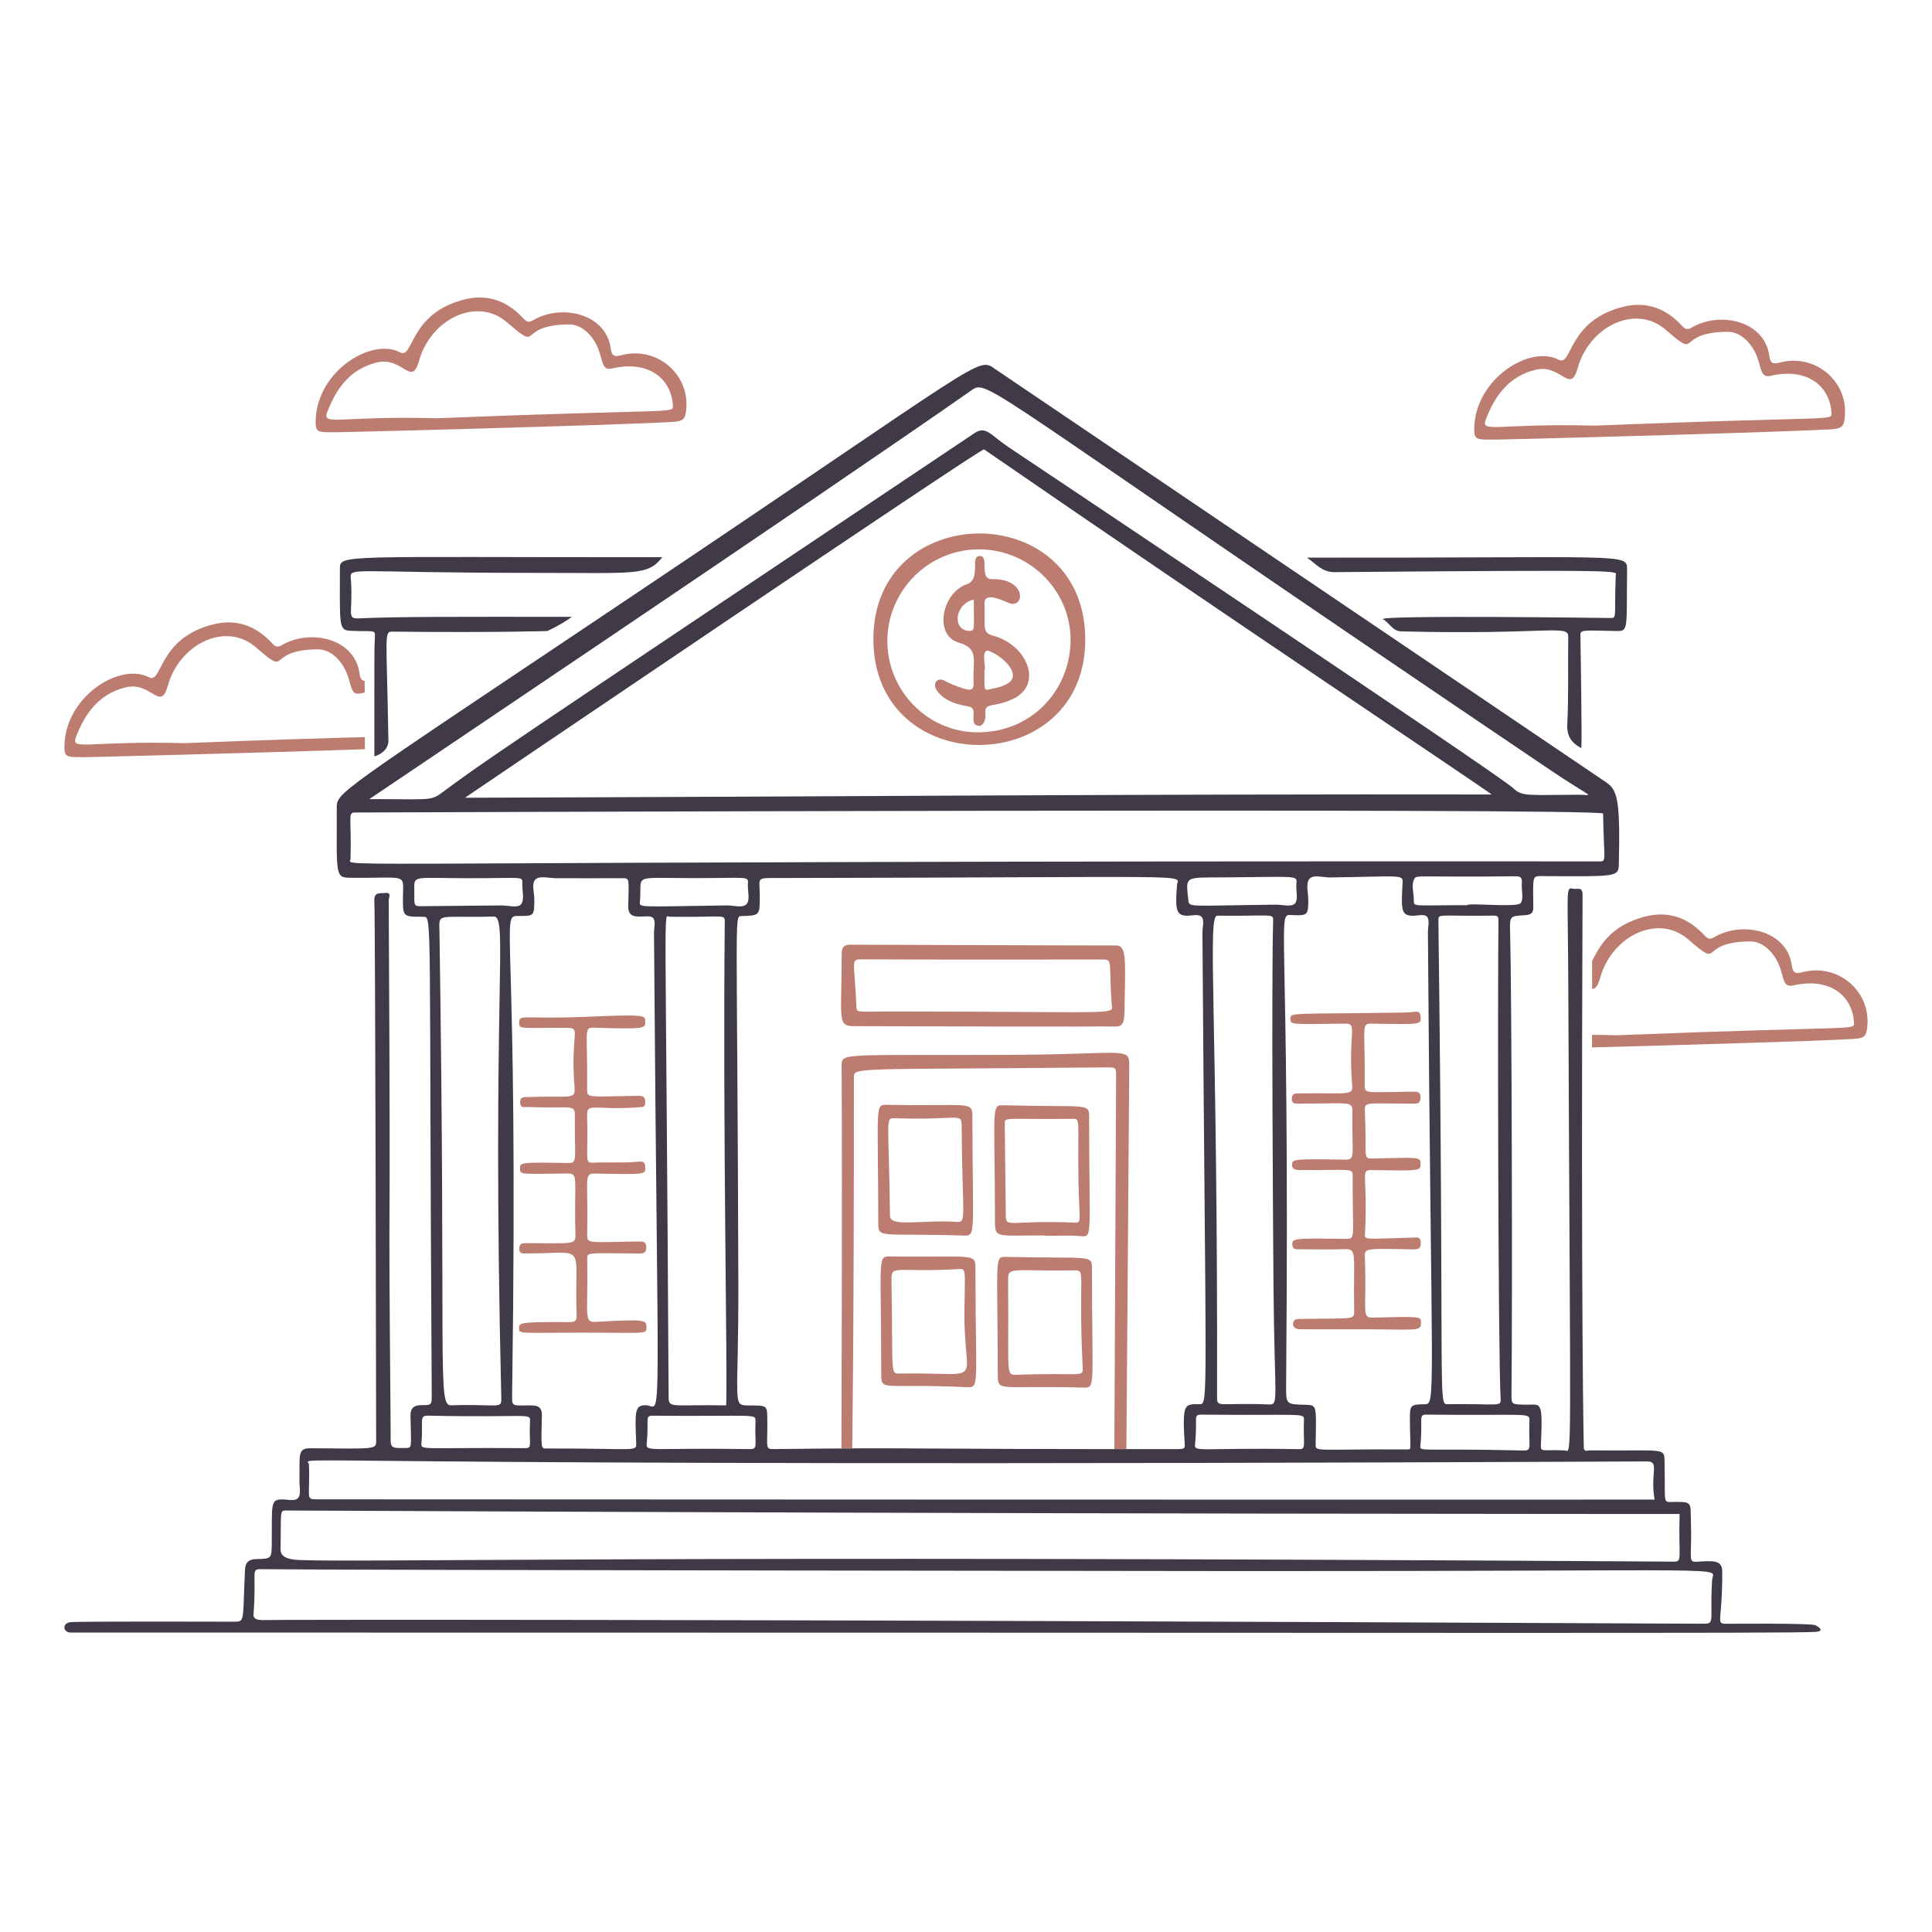 <svg xmlns="http://www.w3.org/2000/svg" width="264" height="264" viewBox="0 0 264 264" fill="none"><path d="M246.292 132.847C245.141 133.153 244.976 132.784 244.833 131.841C244.107 127.053 238.002 125.843 234.26 128.056C233.695 128.39 233.392 128.344 232.902 127.812C230.74 125.464 228.085 124.432 224.894 125.22C219.933 126.444 218.475 129.539 217.557 131.295V135.116C217.99 135.137 218.335 134.772 218.662 133.595C220.238 127.931 226.541 124.795 230.655 128.339C235.592 132.592 231.767 128.719 239.121 128.64C241.103 128.619 242.585 130.475 243.184 132.086C243.785 133.696 243.656 134.977 245.036 134.657C250.036 133.495 253.195 136.082 253.342 139.816C253.381 140.819 253.358 140.172 220.981 141.464C219.743 141.431 218.6 141.414 217.544 141.409L217.539 143.126C229.144 142.817 247.494 142.29 253.179 141.971C254.786 141.881 255.068 141.653 255.18 140.022C255.503 135.274 251.019 131.591 246.292 132.849V132.847Z" fill="#BC7C70"></path><path d="M204.541 60.067C201.719 60.067 201.387 60.224 201.453 58.359C201.688 51.692 209.096 47.099 212.997 49.157C214.847 50.132 214.173 43.804 221.818 41.917C225.01 41.13 227.664 42.161 229.827 44.508C230.317 45.042 230.62 45.087 231.185 44.752C234.927 42.54 241.032 43.749 241.758 48.538C241.901 49.479 242.066 49.85 243.217 49.543C247.943 48.285 252.428 51.968 252.103 56.716C251.992 58.348 251.711 58.578 250.103 58.665C241.575 59.144 204.542 60.094 204.54 60.068L204.541 60.067ZM217.905 58.159C250.281 56.867 250.305 57.514 250.265 56.512C250.119 52.777 246.959 50.191 241.96 51.352C240.581 51.672 240.708 50.392 240.108 48.783C239.509 47.172 238.025 45.315 236.044 45.336C228.69 45.414 232.515 49.288 227.579 45.035C223.464 41.491 217.162 44.626 215.586 50.292C214.552 54.009 213.344 49.623 209.737 50.55C206.164 51.47 204.294 54.053 203.046 57.275C202.273 59.272 204.484 57.807 217.905 58.159Z" fill="#BC7C70"></path><path d="M46.224 59.061C43.402 59.061 43.071 59.217 43.136 57.353C43.372 50.687 50.78 46.092 54.681 48.151C56.53 49.127 55.856 42.799 63.501 40.912C66.693 40.124 69.347 41.155 71.51 43.503C72.001 44.037 72.303 44.081 72.868 43.747C76.611 41.534 82.715 42.744 83.442 47.533C83.585 48.474 83.75 48.845 84.901 48.538C89.626 47.28 94.112 50.963 93.787 55.711C93.675 57.343 93.394 57.571 91.786 57.66C83.258 58.139 46.227 59.088 46.224 59.061ZM59.588 57.154C91.965 55.862 91.988 56.509 91.949 55.506C91.802 51.772 88.643 49.186 83.644 50.347C82.264 50.667 82.392 49.386 81.791 47.776C81.192 46.167 79.708 44.309 77.728 44.33C70.374 44.409 74.199 48.282 69.262 44.03C65.148 40.486 58.845 43.621 57.27 49.285C56.235 53.004 55.028 48.617 51.421 49.545C47.847 50.465 45.978 53.047 44.73 56.269C43.957 58.267 46.168 56.801 59.588 57.154Z" fill="#BC7C70"></path><path d="M11.892 103.458C11.895 103.479 36.09 102.863 49.87 102.374C49.867 101.923 49.859 101.38 49.853 100.722C45.117 100.851 37.499 101.062 25.258 101.548C11.837 101.197 9.626 102.662 10.399 100.666C11.647 97.444 13.517 94.861 17.09 93.941C20.697 93.01 21.904 97.4 22.939 93.682C24.514 88.018 30.817 84.882 34.932 88.425C39.868 92.679 36.043 88.805 43.397 88.727C45.379 88.706 46.861 90.562 47.461 92.173C48.061 93.784 47.932 95.063 49.313 94.742C49.488 94.703 49.66 94.667 49.832 94.636L49.834 93.037C49.332 92.997 49.216 92.616 49.112 91.929C48.386 87.141 42.281 85.931 38.539 88.143C37.974 88.478 37.671 88.432 37.181 87.9C35.019 85.552 32.364 84.52 29.173 85.308C21.528 87.194 22.202 93.523 20.352 92.548C16.45 90.489 9.045 95.084 8.808 101.75C8.742 103.615 9.073 103.458 11.896 103.458H11.892Z" fill="#BC7C70"></path><path d="M9.575 223.082C8.617 223.01 8.469 221.844 9.581 221.665C10.389 221.534 31.117 221.594 31.938 221.598C33.537 221.607 33.135 221.58 33.477 214.508C33.524 213.518 33.975 213.062 35.032 213.043C37.128 213.008 37.118 212.961 37.136 210.841C37.179 205.612 36.928 204.965 38.422 204.889C39.228 204.848 40.305 205.256 40.769 204.645C41.16 204.131 40.9 203.119 40.917 202.329C40.992 198.973 40.588 197.889 42.358 197.901C51.534 197.966 51.403 198.084 51.399 196.805C51.399 196.779 51.292 125.566 51.152 123.133C51.075 121.807 51.969 122.115 52.617 122.024C53.575 121.892 53.113 122.68 53.115 123.014C53.453 185.04 52.986 149.562 53.379 195.349C53.4 197.857 53.079 197.91 55.465 197.863C56.367 197.844 56.162 197.809 56.094 193.437C56.078 192.45 56.54 192.01 57.545 192.01C59.009 192.011 59.003 191.981 58.994 190.53C58.595 125.265 59.089 125.281 57.887 125.275C54.983 125.264 55.025 125.345 55.07 122.296C55.115 119.248 55.569 120.036 47.791 119.943C45.77 119.918 46.022 119.463 46.019 110.576C46.019 108.202 45.029 109.16 86.269 81.522C135.009 48.86 133.52 48.682 136 50.44L219.311 106.789C220.996 107.884 221.407 108.966 221.211 117.946C221.169 119.877 221.171 119.759 210.61 119.716C209.358 119.711 209.479 119.745 209.519 124.005C209.527 124.87 209.066 125.016 208.323 125.06C206.283 125.185 206.296 125.185 206.351 127.318C206.58 136.1 206.672 177.374 206.54 190.349C206.524 191.912 206.54 191.872 208.139 191.94C210.585 192.045 210.845 190.89 210.556 197.569C210.517 198.474 210.919 198.057 213.811 198.193C214.843 198.242 214.583 202.262 214.299 134.374C214.244 121.174 213.904 121.208 215.004 121.448C215.514 121.559 216.256 121.111 216.25 122.246C216.012 180.284 216.416 197.65 216.414 197.677C216.399 198.497 216.932 198.183 217.234 198.186C227.697 198.301 227.41 197.699 227.457 199.837C227.581 205.397 227.172 205.253 228.457 205.235C231.305 205.195 230.968 205.224 231.054 207.746C231.228 212.927 230.571 213.487 231.873 213.403C234.205 213.251 235.326 213.177 235.335 214.75C235.377 221.597 234.391 221.889 235.887 221.884C235.916 221.884 247.463 221.778 248.071 222.08C248.729 222.408 249.279 222.936 248.009 222.995C243.073 223.223 205.727 223.081 9.586 223.081L9.573 223.078L9.575 223.082ZM160.857 198.015C161.899 198.015 161.92 197.899 161.884 197.324C161.527 191.636 161.873 191.879 163.918 191.88C165.152 191.88 164.749 191.883 164.307 127.458C164.302 126.734 164.585 125.797 164.235 125.341C163.816 124.794 162.821 125.17 162.082 125.126C160.796 125.049 160.548 124.413 160.832 120.951C160.959 119.396 165.144 119.884 106.441 119.977C103.162 119.982 103.828 119.791 103.823 122.547C103.818 125.087 103.823 125.109 101.263 125.182C100.314 125.21 100.748 125.193 100.892 175.394C100.94 192.162 99.972 192.024 102.314 192.048C104.657 192.071 104.813 191.973 104.845 193.584C104.928 197.694 104.464 198.025 105.644 198.012C127.014 197.767 120.233 198.037 160.857 198.015ZM63.534 109.009C110.323 108.874 157.062 108.481 203.832 108.563C202.873 107.763 167.05 83.87 134.465 61.404C134.115 61.163 63.79 108.837 63.534 109.009ZM232.846 221.875C234.424 221.882 233.601 221.325 233.957 215.85C234.076 214.02 239.339 214.706 170.586 214.681C170.552 214.681 45.584 214.561 35.599 214.421C34.236 214.401 35.08 214.936 34.641 220.583C34.607 221.026 34.796 221.456 36.303 221.371C36.833 221.341 89.18 221.198 232.844 221.876L232.846 221.875ZM228.766 213.391C229.936 213.399 229.339 212.752 229.513 206.881C228.309 206.871 144.262 206.907 39.183 206.405C38.193 206.4 38.42 206.361 38.348 211.039C38.332 212.029 38.028 213.07 41.047 213.177C50.38 213.51 87.49 212.498 228.766 213.391ZM175.743 189.333C175.721 191.891 175.735 191.891 178.282 191.956C180.003 192.001 179.862 191.912 179.778 197.392C179.762 198.429 179.746 198 192.309 198.055C192.939 198.058 192.684 198.087 192.657 193.987C192.644 192.012 192.721 191.908 194.649 191.885C196.269 191.867 195.571 191.888 195.118 127.424C195.113 126.7 195.379 125.776 195.031 125.309C194.665 124.82 193.686 125.159 192.978 125.134C191.472 125.083 191.449 124.314 191.651 120.728C191.725 119.42 191.729 119.766 181.773 119.898C180.786 119.911 179.436 119.463 178.918 120.103C178.4 120.742 178.774 122.007 178.77 123.002C178.761 124.982 178.706 125.117 176.764 125.052C174.165 124.967 176.316 122.339 175.743 189.333ZM69.976 190.595C69.955 192.044 69.984 192.049 71.401 192.052C73.064 192.054 74.088 191.818 74.043 193.482C73.92 197.989 73.958 197.928 74.6 197.928C86.973 197.916 86.981 198.408 86.935 197.22C86.769 192.909 86.678 191.986 88.283 192.022C90.543 192.071 89.879 198.749 89.366 127.492C89.36 126.805 89.615 125.922 89.281 125.481C88.649 124.646 85.802 126.237 85.85 123.857C85.929 120.024 86.055 119.997 85.031 120.003C82.03 120.02 79.03 120.003 76.031 120.003C75.064 120.003 73.792 119.648 73.219 120.125C72.566 120.669 73.028 121.988 73.014 122.968C72.987 125.132 73.012 125.184 70.868 125.163C68.202 125.136 70.924 125.173 69.977 190.598L69.976 190.595ZM218.502 117.707C219.601 117.707 219.163 117.76 219.054 111.173C219.041 110.354 48.537 111.025 48.563 111.025C47.468 111.017 48.046 111.429 47.9 117.366C47.869 118.677 38.929 117.607 218.502 117.707ZM42.218 200.125C42.38 204.593 41.727 204.878 43.184 204.878C187.821 204.95 225.678 204.91 226.095 204.915C225.449 201.283 226.833 199.693 225.071 199.7C30.247 200.562 42.165 198.677 42.218 200.125ZM50.465 109.195C58.455 109.195 58.828 109.465 60.265 108.408C66.198 104.036 63.609 105.729 133.149 59.194C134.735 58.132 135.322 59.427 137.722 61.039C139.77 62.416 204.845 105.872 206.747 107.677C208.008 108.873 208.657 108.62 215.723 108.6C217.846 108.595 217.899 109.313 211.694 105.125C133.415 52.297 135.081 51.7 132.708 53.36C112.275 67.663 50.468 109.169 50.465 109.195ZM61.649 192.029C68.169 191.825 68.535 192.61 68.499 191.053C67.177 135.308 69.509 125.197 67.469 125.244C59.525 125.43 60.008 124.647 60.05 127.337C60.962 187.03 59.716 192.09 61.649 192.029ZM197.803 191.876C204.883 191.782 205.131 192.322 205.056 191.094C204.703 185.273 204.643 134.105 204.761 125.81C204.769 125.264 204.647 125.108 204.098 125.115C196.5 125.222 196.538 124.779 196.551 125.789C197.391 191.884 196.453 191.894 197.803 191.876ZM99.037 125.998C99.049 124.827 99.008 125.38 91.476 125.265C90.603 125.252 90.979 120.468 91.365 191.056C91.373 192.499 92.299 191.888 99.226 192.043C99.434 187.418 98.747 153.941 99.037 125.998ZM166.305 190.987C166.301 192.41 166.706 191.641 173.239 191.91C174.846 191.976 174.15 191.955 174.019 175.851C173.951 167.419 173.73 134.315 173.967 125.885C174 124.734 174.011 125.208 166.335 125.123C164.923 125.108 166.424 138.907 166.305 190.987ZM208.114 198.205C209.43 198.236 208.852 197.749 208.99 194.191C209.038 192.942 209.032 193.462 194.962 193.302C193.75 193.289 194.447 193.859 194.095 197.469C193.996 198.475 193.66 197.86 208.114 198.205ZM177.438 198.019C178.552 198.037 178.062 197.604 178.179 194.051C178.213 193.006 178.205 193.444 164.113 193.305C163.002 193.294 163.662 193.857 163.31 197.223C163.17 198.557 163.291 197.789 177.438 198.019ZM102.414 198.011C103.66 198.029 103.101 197.552 103.236 194.22C103.281 193.1 103.27 193.578 89.222 193.45C88.084 193.44 88.681 193.873 88.386 197.101C88.257 198.515 88.127 197.801 102.414 198.011ZM58.54 193.443C57.227 193.414 57.842 194.08 57.599 197.091C57.505 198.269 57.138 197.771 71.765 197.884C72.789 197.892 72.266 197.412 72.423 194.261C72.487 192.982 72.452 193.748 58.541 193.444L58.54 193.443ZM200.49 123.689C200.49 123.329 207.266 124.044 207.782 123.419C208.26 122.841 207.865 121.581 207.949 120.631C208.017 119.864 207.713 119.732 207.026 119.74C193.248 119.904 193.586 119.487 193.232 120.143C192.819 120.906 193.206 122.087 193.198 123.085C193.19 123.947 193.148 123.689 200.49 123.689ZM94.848 119.991C86.144 119.995 87.753 119.384 87.454 123.114C87.379 124.069 86.698 123.894 99.286 123.721C100.232 123.708 101.535 124.135 102.032 123.524C102.529 122.913 102.133 121.686 102.196 120.731C102.266 119.686 102.217 119.989 94.848 119.991ZM167.434 119.89C161.802 119.934 162.017 119.616 162.383 122.992C162.497 124.047 162.344 123.75 174.305 123.618C175.225 123.608 176.484 124.001 176.969 123.432C177.433 122.888 177.055 121.665 177.147 120.75C177.262 119.58 177.397 119.814 167.434 119.89ZM64.022 120.004C56.199 119.999 56.6 119.512 56.616 121.764C56.628 123.466 56.455 123.844 57.422 123.829C61.107 123.777 64.791 123.773 68.476 123.723C69.425 123.71 70.772 124.14 71.216 123.54C71.697 122.892 71.33 121.63 71.369 120.638C71.406 119.71 71.388 120.008 64.021 120.003L64.022 120.004Z" fill="#403948"></path><path d="M51.154 103.354C51.154 89.491 51.133 88.589 51.231 86.956C51.29 85.973 50.998 86.345 47.894 86.194C46.254 86.114 46.447 85.484 46.443 77.734C46.443 75.689 46.39 76.166 90.5 76.14C88.468 78.705 86.999 78.277 72.973 78.281C46.769 78.286 47.819 77.324 47.955 79.303C48.257 83.692 47.321 84.567 48.95 84.498C54.884 84.249 60.752 84.288 78.144 84.288C76.727 85.335 74.808 86.226 74.808 86.226C74.808 86.226 68.158 86.456 53.705 86.312C52.421 86.299 52.834 86.278 53.073 101.207C53.094 102.523 51.799 103.19 51.155 103.353L51.154 103.354Z" fill="#403948"></path><path d="M178.598 76.2C222.376 76.253 222.359 75.547 222.334 77.823C222.243 85.771 222.549 86.257 221.004 86.226C215.848 86.115 215.945 86.042 215.962 86.933C215.977 87.77 216.192 101.402 216.081 102.233C214.757 101.503 214.081 100.645 214.163 98.969C214.361 94.975 214.237 90.971 214.293 86.97C214.317 85.288 211.383 86.77 191.435 86.273C190.278 86.244 189.854 85.05 188.941 84.602C189.048 84.025 220.002 84.447 220.032 84.448C221.008 84.466 220.555 84.356 220.786 78.649C220.813 77.981 223.415 77.84 182.326 78.18C180.652 78.194 179.791 77.021 178.598 76.2Z" fill="#403948"></path><path d="M152.511 147.241C152.519 145.854 152.524 145.841 151.179 145.854C116.644 146.186 116.683 145.785 116.683 147.21C116.692 184.003 116.449 197.902 116.449 197.902H114.98C114.98 197.902 115.106 163.237 115.007 145.679C114.996 143.769 114.924 144.25 138.324 144.14C154.073 144.066 154.302 142.976 154.307 145.705C154.309 147.244 153.915 197.993 153.915 197.993L152.27 197.998L152.511 147.241Z" fill="#BC7C70"></path><path d="M119.344 87.22C119.44 68.322 147.814 68.025 148.291 86.917C148.785 106.552 119.244 106.862 119.344 87.22ZM146.288 87.384C146.28 80.701 140.722 75.122 133.86 75.065C126.998 75.007 121.329 80.583 121.254 87.456C121.179 94.327 126.711 100.01 133.491 100.07C140.918 100.136 146.296 94.351 146.287 87.385L146.288 87.384Z" fill="#BC7C70"></path><path d="M152.392 129.195C153.913 129.072 153.788 130.969 153.69 136.322C153.632 139.463 153.793 140.323 152.273 140.275C150.752 140.226 152.257 140.343 117.355 140.225C114.261 140.214 115.003 140.341 115.018 130.16C115.018 129.388 115.424 129.085 116.201 129.088C140.296 129.17 152.359 129.207 152.392 129.195ZM117.723 131.091C116.153 131.08 116.782 131.394 117.026 137.572C117.061 138.463 117.171 138.209 122.573 138.214C153.841 138.245 152.013 138.745 151.905 137.188C151.502 131.416 152.122 131.105 150.612 131.111C144.911 131.134 123.424 131.128 117.723 131.091Z" fill="#BC7C70"></path><path d="M185.442 181.639C177.386 181.639 177.635 181.647 177.365 181.618C176.487 181.521 176.407 180.252 177.421 180.234C185.076 180.096 185.07 180.401 185.045 179.125C184.894 171.313 185.546 170.622 183.682 170.692C181.65 170.769 179.61 170.711 177.572 170.708C177.126 170.708 176.62 170.775 176.59 170.101C176.548 169.168 176.914 169.205 183.88 169.279C185.344 169.295 184.789 169.199 184.835 160.716C184.842 159.602 184.695 159.895 178.292 159.889C177.257 159.889 176.527 159.933 176.56 159.153C176.589 158.44 176.483 158.33 183.707 158.461C185.322 158.49 184.716 158.008 184.795 151.869C184.813 150.426 184.434 150.803 177.489 150.805C177.002 150.805 176.5 150.871 176.518 150.107C176.536 149.367 177.036 149.41 177.526 149.405C184.421 149.334 184.882 149.749 184.766 148.269C184.196 141.04 185.577 139.847 183.817 139.873C176.283 139.988 176.359 139.99 176.338 139.277C176.308 138.256 176.31 138.614 192.003 138.359C193.459 138.336 194.053 137.898 194.122 138.938C194.196 140.047 194.167 139.982 187.385 139.879C185.936 139.856 186.562 140.402 186.491 148.298C186.48 149.508 186.628 149.233 192.937 149.176C193.539 149.171 194.128 149.076 194.109 150.011C194.092 150.877 193.55 150.807 192.985 150.807C186.698 150.805 186.438 150.489 186.499 151.807C186.784 158.031 186.193 158.33 187.467 158.301C194.12 158.15 194.081 158.102 194.109 159.012C194.141 160.001 194.115 159.993 187.457 159.887C185.799 159.861 186.942 160.309 186.518 168.687C186.479 169.472 186.63 169.273 193.057 169.114C193.577 169.101 194.105 168.946 194.14 169.788C194.17 170.526 193.888 170.738 193.179 170.724C186.552 170.597 186.446 170.54 186.496 171.745C186.794 178.955 185.978 180.087 187.533 180.048C194.231 179.877 194.166 179.875 194.164 180.735C194.162 182.008 193.74 181.639 185.445 181.639H185.442Z" fill="#BC7C70"></path><path d="M79.648 182.098C70.889 182.099 70.952 182.321 70.925 181.517C70.9 180.766 70.827 180.611 77.862 180.66C78.583 180.665 78.819 180.44 78.793 179.713C78.431 169.604 80.493 171.28 71.867 171.278C71.413 171.278 70.949 171.342 70.954 170.633C70.96 169.924 71.338 169.868 71.893 169.869C78.355 169.89 78.665 170.1 78.628 168.713C78.423 160.83 79.164 160.335 77.442 160.356C70.99 160.438 71.083 160.507 71.064 159.696C71.046 158.846 71.003 158.8 77.579 158.921C78.999 158.947 78.494 158.534 78.548 152.316C78.561 150.831 77.82 151.514 72.137 151.266C71.712 151.247 71.136 151.507 71.081 150.682C71.024 149.82 71.659 149.923 72.11 149.908C77.954 149.702 78.644 150.33 78.509 148.618C77.888 140.714 79.652 140.458 77.171 140.45C71.041 140.43 70.924 140.691 70.94 139.715C70.958 138.534 71.539 139.298 80.023 138.945C88.24 138.603 88.164 138.707 88.169 139.582C88.175 140.518 88.294 140.657 81.251 140.434C79.667 140.385 80.319 140.678 80.23 148.804C80.215 150.074 80.18 149.858 87.206 149.74C87.81 149.729 88.147 149.825 88.172 150.564C88.196 151.295 87.859 151.264 87.317 151.305C81.377 151.752 80.168 150.616 80.224 152.352C80.421 158.44 79.779 158.935 81.066 158.875C83.064 158.781 85.067 158.935 87.064 158.751C87.603 158.701 88.156 158.597 88.173 159.507C88.192 160.502 88.295 160.495 81.356 160.364C79.703 160.333 80.391 160.826 80.239 168.643C80.213 170.015 80.293 169.733 87.269 169.646C87.876 169.638 88.331 169.652 88.308 170.493C88.287 171.268 87.878 171.286 87.306 171.284C80.18 171.247 80.226 171.053 80.242 172.082C80.363 180.149 79.705 180.729 81.537 180.623C88.285 180.233 88.354 180.385 88.336 181.377C88.317 182.369 88.395 182.097 79.648 182.098Z" fill="#BC7C70"></path><path d="M121.224 150.968C133.082 151.193 132.872 150.315 132.875 152.886C132.892 168.874 133.435 168.886 131.623 168.831C120.055 168.486 120.018 169.279 120.015 167.072C119.99 150.874 119.507 150.935 121.224 150.968ZM130.533 166.961C132.214 167.073 131.484 166.935 131.406 153.785C131.395 151.971 130.891 153.114 122.286 152.798C120.91 152.748 121.459 152.764 121.612 166.154C121.631 167.73 126.056 166.664 130.534 166.96L130.533 166.961Z" fill="#BC7C70"></path><path d="M142.681 168.817C136.291 168.817 135.962 169.204 135.959 167.066C135.94 151.245 135.397 150.985 137.123 151.03C149.058 151.346 148.819 150.6 148.823 152.868C148.842 169.302 149.338 169.044 147.641 168.909C145.294 168.723 142.681 168.988 142.681 168.817ZM137.439 166.024C137.431 167.923 137.994 166.678 146.82 167.066C147.915 167.114 147.445 166.827 147.366 161.313C147.246 152.898 147.687 152.867 146.568 152.883C137.252 153.008 137.27 152.525 137.294 153.618C137.307 154.214 137.439 166.024 137.439 166.024Z" fill="#BC7C70"></path><path d="M132.034 189.547C120.452 189.022 120.419 190.21 120.417 187.714C120.411 171.583 119.832 171.662 121.71 171.689C133.599 171.858 133.289 171.082 133.291 173.671C133.307 189.63 133.915 189.632 132.034 189.547ZM131.785 178.883C131.861 173.657 132.037 173.358 131.069 173.413C121.608 173.953 121.773 172.535 121.824 175.496C122.036 187.776 121.609 187.714 122.957 187.69C135.112 187.475 131.626 189.784 131.785 178.883Z" fill="#BC7C70"></path><path d="M137.43 171.747C149.282 172.024 149.211 171.371 149.213 173.431C149.223 189.698 149.757 189.661 148.003 189.608C136.549 189.265 136.349 190.308 136.344 187.882C136.31 171.793 135.857 171.71 137.43 171.747ZM146.865 173.587C137.384 173.753 137.734 172.847 137.759 175.534C137.871 187.967 137.363 187.919 138.976 187.858C148.025 187.518 148.017 188.341 147.94 186.755C147.326 174.21 148.42 173.561 146.865 173.587Z" fill="#BC7C70"></path><path d="M130.99 87.803C127.541 86.795 128.746 80.986 132.068 79.856C134.164 79.142 132.469 76.031 133.861 75.972C135.283 75.911 133.685 79.171 135.569 79.136C140.431 79.047 140.057 83.417 137.712 82.346C136.33 81.714 134.457 81.025 134.527 82.492C134.672 85.563 134.076 86.431 135.726 86.871C140.336 88.102 142.622 93.534 138.408 95.516C135.675 96.802 134.508 95.861 134.654 97.537C134.723 98.328 134.381 99.286 133.688 99.185C132.382 98.995 133.541 97.156 132.709 96.649C132.325 96.414 129.3 96.367 127.977 94.277C127.391 93.352 128.114 92.497 129.059 93.012C129.94 93.492 130.871 93.834 131.829 94.132C132.655 94.389 133.091 94.246 133.039 93.28C132.873 90.253 133.888 88.649 130.991 87.802L130.99 87.803ZM134.527 91.496C134.527 93.815 134.389 94.373 135.025 94.233C135.991 94.02 136.996 93.885 137.829 93.305C139.503 92.138 137.186 89.76 135.194 88.97C133.896 88.455 134.819 91.496 134.527 91.496ZM133.065 81.924C130.336 82.558 130.121 86.262 132.537 86.208C133.242 86.192 133.065 85.996 133.065 81.924Z" fill="#BC7C70"></path></svg>